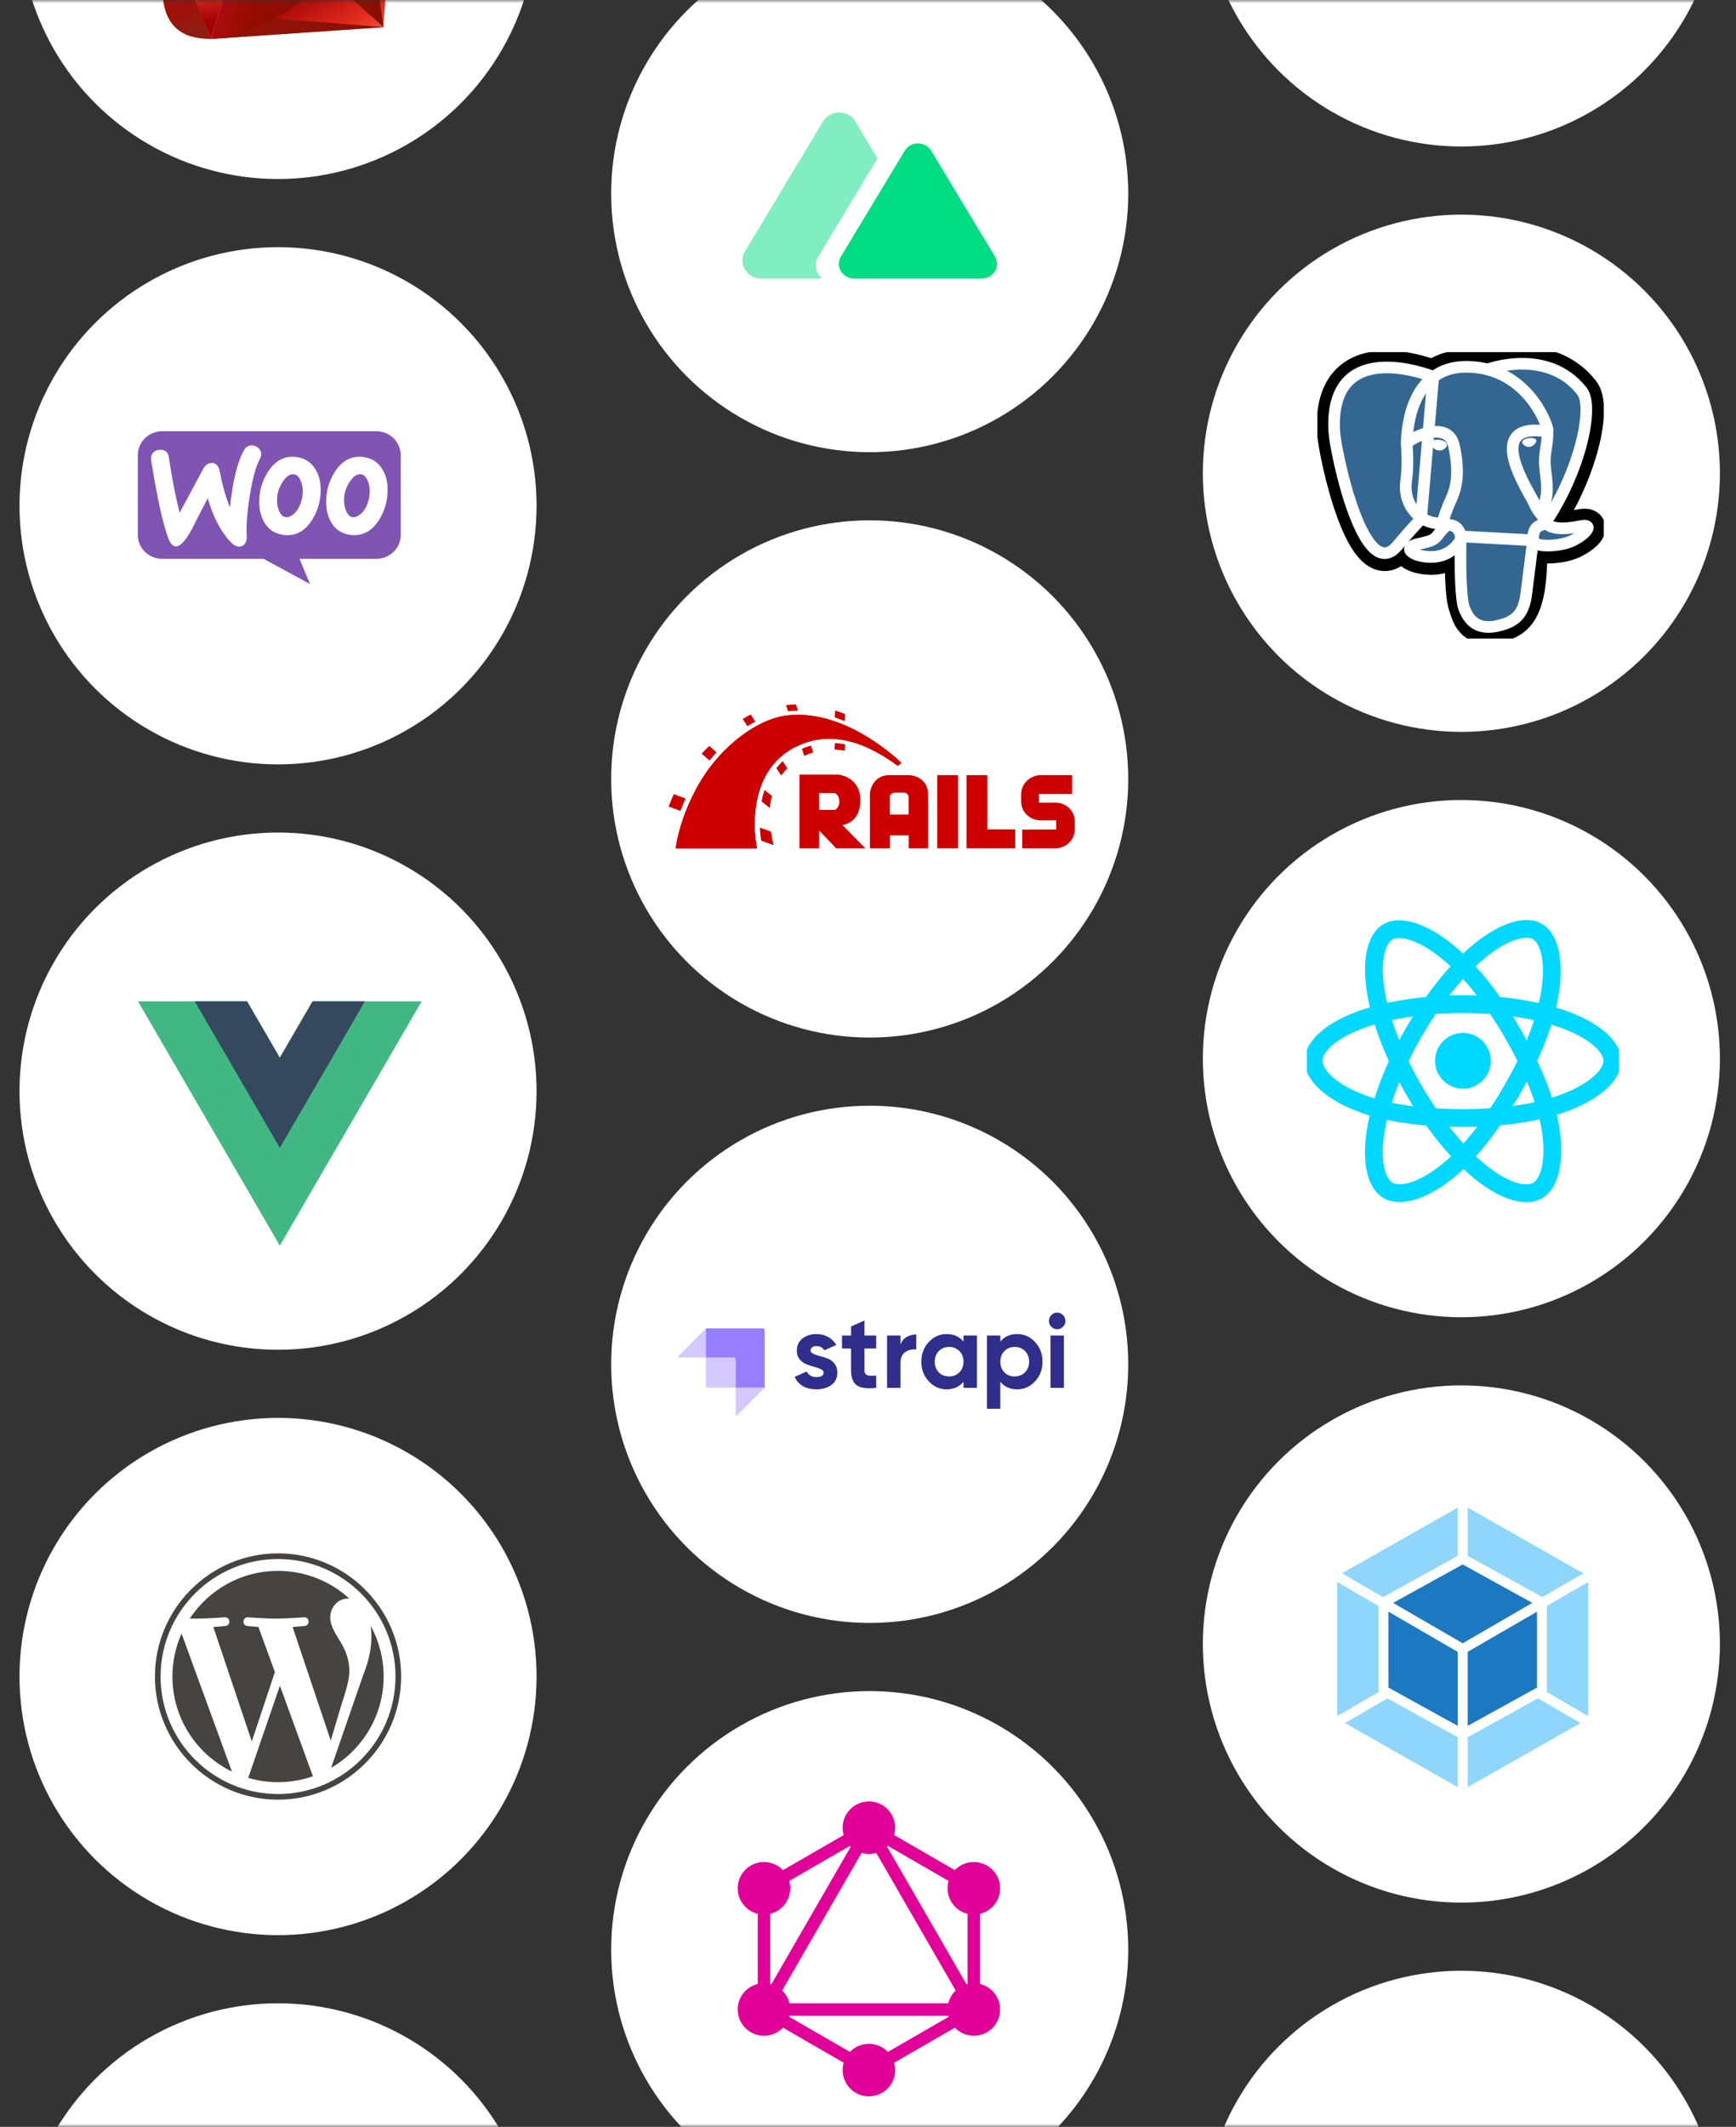 <svg width="267" height="327" viewBox="0 0 267 327" fill="none" xmlns="http://www.w3.org/2000/svg">
<rect x="0" y="0" width="267" height="327" fill="#333333" stroke="none"/>
<mask id="mask0_824:1119" style="mask-type:alpha" maskUnits="userSpaceOnUse" x="0" y="0" width="267" height="327">
<rect width="267" height="327" fill="#C4C4C4"/>
</mask>
<g mask="url(#mask0_824:1119)">
<circle cx="224.762" cy="72.762" r="39.762" fill="white"/>
<g clip-path="url(#clip0_824:1119)">
<path d="M235.276 86.203C235.556 83.868 235.472 83.528 237.21 83.905L237.652 83.944C238.989 84.004 240.737 83.729 241.781 83.253C243.992 82.227 245.303 80.514 243.123 80.964C238.151 81.99 237.79 80.305 237.79 80.305C243.042 72.512 245.239 62.62 243.341 60.199C238.173 53.593 229.225 56.717 229.076 56.799L229.027 56.808C228.047 56.602 226.963 56.481 225.707 56.464C223.457 56.429 221.75 57.054 220.453 58.036C220.453 58.036 204.493 51.461 205.234 66.306C205.392 69.465 209.759 90.22 214.972 83.941C216.88 81.646 218.72 79.707 218.72 79.707C219.632 80.314 220.728 80.624 221.876 80.512L221.965 80.436C221.939 80.734 221.951 81.033 222.001 81.327C220.659 82.828 221.055 83.091 218.371 83.643C215.656 84.202 217.253 85.198 218.292 85.46C219.555 85.776 222.476 86.224 224.451 83.461L224.372 83.776C224.898 84.197 224.862 86.803 224.94 88.665C225.017 90.526 225.139 92.266 225.52 93.29C225.9 94.313 226.345 96.954 229.872 96.214C232.819 95.583 235.073 94.673 235.279 86.219" fill="black"/>
<path d="M235.276 86.203C235.556 83.868 235.472 83.528 237.21 83.905L237.652 83.944C238.989 84.004 240.737 83.729 241.781 83.253C243.992 82.227 245.303 80.514 243.123 80.964C238.151 81.99 237.79 80.305 237.79 80.305C243.042 72.512 245.239 62.62 243.341 60.199C238.173 53.593 229.225 56.717 229.076 56.799L229.027 56.808C228.047 56.602 226.963 56.481 225.707 56.464C223.457 56.429 221.75 57.054 220.453 58.036C220.453 58.036 204.493 51.461 205.234 66.306C205.392 69.465 209.759 90.22 214.972 83.941C216.88 81.646 218.72 79.707 218.72 79.707C219.632 80.314 220.728 80.624 221.876 80.512L221.965 80.436C221.939 80.734 221.951 81.033 222.001 81.327C220.659 82.828 221.055 83.091 218.371 83.643C215.656 84.202 217.253 85.198 218.292 85.46C219.555 85.776 222.476 86.224 224.451 83.461L224.372 83.776C224.898 84.197 224.862 86.803 224.94 88.665C225.017 90.526 225.139 92.266 225.52 93.29C225.9 94.313 226.345 96.954 229.872 96.214C232.819 95.583 235.073 94.673 235.279 86.219" stroke="black" stroke-width="5.372"/>
<path d="M243.107 80.979C238.135 82.004 237.774 80.32 237.774 80.32C243.026 72.527 245.223 62.634 243.327 60.214C238.159 53.607 229.211 56.733 229.061 56.814L229.013 56.823C227.92 56.603 226.809 56.488 225.694 56.477C223.444 56.443 221.737 57.067 220.44 58.049C220.44 58.049 204.478 51.474 205.221 66.32C205.38 69.478 209.746 90.233 214.959 83.954C216.879 81.645 218.72 79.706 218.72 79.706C219.632 80.313 220.728 80.623 221.875 80.511L221.965 80.436C221.938 80.733 221.95 81.032 222.001 81.327C220.659 82.827 221.054 83.09 218.371 83.642C215.656 84.201 217.252 85.198 218.291 85.459C219.554 85.776 222.476 86.223 224.451 83.46L224.371 83.775C224.898 84.196 225.266 86.516 225.204 88.618C225.142 90.72 225.101 92.162 225.514 93.29C225.927 94.419 226.34 96.955 229.866 96.215C232.814 95.584 234.34 93.944 234.555 91.216C234.706 89.275 235.047 89.561 235.071 87.826L235.346 87.004C235.661 84.372 235.398 83.524 237.213 83.919L237.655 83.959C238.992 84.019 240.741 83.744 241.767 83.267C243.977 82.242 245.288 80.528 243.109 80.979H243.107Z" fill="#336791"/>
<path d="M229.06 56.733C228.509 56.905 237.944 53.284 243.308 60.136C245.201 62.557 243.007 72.449 237.755 80.243M224.662 82.471C224.525 87.367 224.697 92.298 225.175 93.481C225.653 94.665 226.68 97.008 230.209 96.255C233.156 95.623 234.23 94.4 234.694 91.701L235.783 83.07L224.662 82.471ZM220.434 57.925C220.434 57.925 204.461 51.395 205.204 66.24C205.363 69.399 209.729 90.154 214.942 83.875C216.845 81.581 218.565 79.787 218.565 79.787L220.434 57.925Z" stroke="white" stroke-width="1.79" stroke-linecap="round" stroke-linejoin="round"/>
<path d="M237.756 80.239C237.756 80.239 238.1 81.925 243.09 80.897C245.269 80.446 243.957 82.159 241.748 83.185C239.934 84.028 235.867 84.243 235.8 83.081C235.628 80.079 237.94 80.991 237.774 80.239C237.622 79.561 236.586 78.897 235.905 77.239C235.308 75.794 227.716 64.697 238.011 66.344C238.389 66.266 235.327 56.537 225.693 56.396C216.058 56.255 216.363 68.241 216.363 68.241" stroke="white" stroke-width="1.79" stroke-linecap="round" stroke-linejoin="bevel"/>
<path d="M221.967 81.268C220.625 82.768 221.02 83.031 218.337 83.584C215.622 84.143 217.218 85.139 218.257 85.4C219.52 85.717 222.441 86.164 224.416 83.4C225.019 82.557 224.413 81.215 223.587 80.874C223.188 80.709 222.655 80.502 221.97 81.27L221.967 81.268Z" stroke="white" stroke-width="1.79" stroke-linejoin="round"/>
<path d="M221.879 81.242C221.741 80.36 222.168 79.312 222.624 78.084C223.308 76.243 224.888 74.402 223.625 68.558C222.684 64.205 216.365 67.651 216.365 68.241C216.365 68.831 216.65 71.235 216.262 74.03C215.751 77.681 218.584 80.767 221.846 80.453" stroke="white" stroke-width="1.79" stroke-linecap="round" stroke-linejoin="round"/>
<path d="M220.375 68.153C220.346 68.355 220.745 68.893 221.263 68.965C221.781 69.038 222.223 68.618 222.252 68.415C222.281 68.212 221.882 67.992 221.364 67.919C220.846 67.847 220.401 67.954 220.375 68.153V68.153Z" fill="white" stroke="white" stroke-width="0.598"/>
<path d="M236.141 67.742C236.168 67.944 235.771 68.482 235.253 68.554C234.735 68.626 234.29 68.207 234.264 68.004C234.238 67.801 234.634 67.581 235.152 67.508C235.669 67.436 236.115 67.543 236.141 67.742Z" fill="white" stroke="white" stroke-width="0.297"/>
<path d="M237.992 66.347C238.078 67.93 237.652 69.005 237.597 70.689C237.517 73.136 238.763 75.936 236.886 78.741" stroke="white" stroke-width="1.79" stroke-linecap="round" stroke-linejoin="round"/>
</g>
<circle cx="224.762" cy="-17.238" r="39.762" fill="white"/>
<circle cx="133.762" cy="299.762" r="39.762" fill="white"/>
<g clip-path="url(#clip1_824:1119)">
<path fill-rule="evenodd" clip-rule="evenodd" d="M133.639 279.898L150.734 289.768V309.509L133.639 319.379L116.543 309.509V289.768L133.639 279.898ZM118.461 290.876V305.376L131.019 283.626L118.461 290.876ZM133.639 282.924L119.163 307.996H148.114L133.639 282.924ZM146.196 309.914H121.082L133.639 317.164L146.196 309.914ZM148.816 305.376L136.259 283.626L148.816 290.876V305.376Z" fill="#E10098"/>
<path d="M133.639 285.046C135.87 285.046 137.679 283.237 137.679 281.006C137.679 278.775 135.87 276.966 133.639 276.966C131.407 276.966 129.599 278.775 129.599 281.006C129.599 283.237 131.407 285.046 133.639 285.046Z" fill="#E10098"/>
<path d="M149.775 294.362C152.007 294.362 153.815 292.553 153.815 290.322C153.815 288.091 152.007 286.282 149.775 286.282C147.544 286.282 145.735 288.091 145.735 290.322C145.735 292.553 147.544 294.362 149.775 294.362Z" fill="#E10098"/>
<path d="M149.775 312.995C152.007 312.995 153.815 311.186 153.815 308.955C153.815 306.724 152.007 304.915 149.775 304.915C147.544 304.915 145.735 306.724 145.735 308.955C145.735 311.186 147.544 312.995 149.775 312.995Z" fill="#E10098"/>
<path d="M133.639 322.311C135.87 322.311 137.679 320.503 137.679 318.271C137.679 316.04 135.87 314.231 133.639 314.231C131.407 314.231 129.599 316.04 129.599 318.271C129.599 320.503 131.407 322.311 133.639 322.311Z" fill="#E10098"/>
<path d="M117.5 312.995C119.731 312.995 121.54 311.186 121.54 308.955C121.54 306.724 119.731 304.915 117.5 304.915C115.269 304.915 113.46 306.724 113.46 308.955C113.46 311.186 115.269 312.995 117.5 312.995Z" fill="#E10098"/>
<path d="M117.5 294.362C119.731 294.362 121.54 292.553 121.54 290.322C121.54 288.091 119.731 286.282 117.5 286.282C115.269 286.282 113.46 288.091 113.46 290.322C113.46 292.553 115.269 294.362 117.5 294.362Z" fill="#E10098"/>
</g>
<circle cx="42.762" cy="257.762" r="39.762" fill="white"/>
<path d="M26.52 257.761C26.52 264.19 30.256 269.746 35.674 272.379L27.926 251.151C27.025 253.171 26.52 255.406 26.52 257.761Z" fill="#464342"/>
<path d="M53.728 256.941C53.728 254.934 53.007 253.544 52.388 252.462C51.565 251.124 50.793 249.991 50.793 248.653C50.793 247.16 51.925 245.77 53.521 245.77C53.593 245.77 53.661 245.779 53.731 245.783C50.841 243.135 46.991 241.519 42.763 241.519C37.088 241.519 32.096 244.43 29.192 248.84C29.573 248.852 29.932 248.86 30.237 248.86C31.936 248.86 34.566 248.653 34.566 248.653C35.441 248.602 35.544 249.888 34.67 249.991C34.67 249.991 33.79 250.095 32.811 250.146L38.726 267.74L42.28 257.079L39.75 250.146C38.875 250.094 38.046 249.991 38.046 249.991C37.171 249.939 37.274 248.601 38.149 248.653C38.149 248.653 40.831 248.859 42.427 248.859C44.126 248.859 46.756 248.653 46.756 248.653C47.632 248.601 47.735 249.887 46.86 249.991C46.86 249.991 45.978 250.094 45.001 250.146L50.871 267.606L52.491 262.192C53.193 259.945 53.728 258.332 53.728 256.941Z" fill="#464342"/>
<path d="M43.048 259.182L38.175 273.343C39.63 273.771 41.169 274.005 42.763 274.005C44.654 274.005 46.468 273.678 48.157 273.084C48.113 273.014 48.074 272.94 48.041 272.86L43.048 259.182Z" fill="#464342"/>
<path d="M57.014 249.968C57.084 250.486 57.124 251.041 57.124 251.638C57.124 253.287 56.816 255.14 55.889 257.456L50.927 271.801C55.756 268.985 59.004 263.753 59.004 257.761C59.004 254.937 58.283 252.282 57.014 249.968Z" fill="#464342"/>
<path d="M42.763 238.828C32.323 238.828 23.829 247.321 23.829 257.761C23.829 268.202 32.323 276.695 42.763 276.695C53.202 276.695 61.697 268.202 61.697 257.761C61.697 247.321 53.202 238.828 42.763 238.828ZM42.763 275.827C32.801 275.827 24.697 267.723 24.697 257.761C24.697 247.8 32.801 239.696 42.763 239.696C52.723 239.696 60.827 247.8 60.827 257.761C60.827 267.723 52.723 275.827 42.763 275.827Z" fill="#464342"/>
<circle cx="224.762" cy="252.762" r="39.762" fill="white"/>
<g clip-path="url(#clip2_824:1119)">
<path d="M225 228.275L247 240.774V265.777L225 278.275L203 265.777V240.774L225 228.275Z" fill="white"/>
<path d="M243.072 264.914L225.728 274.769V267.096L236.534 261.123L243.072 264.914V264.914ZM244.26 263.835V243.229L237.916 246.912V260.158L244.26 263.835V263.835ZM206.86 264.914L224.204 274.769V267.096L213.392 261.123L206.86 264.914ZM205.672 263.835V243.229L212.016 246.912V260.158L205.672 263.835ZM206.417 241.893L224.204 231.787V239.204L212.806 245.501L212.715 245.553L206.417 241.893V241.893ZM243.515 241.893L225.728 231.787V239.204L237.126 245.496L237.217 245.547L243.515 241.893Z" fill="#8ED6FB"/>
<path d="M224.204 265.348L213.54 259.456V247.791L224.204 253.975V265.348ZM225.728 265.348L236.392 259.462V247.791L225.728 253.975V265.348ZM214.262 246.443L224.966 240.534L235.67 246.443L224.966 252.65L214.262 246.443V246.443Z" fill="#1C78C0"/>
</g>
<circle cx="42.762" cy="-12.238" r="39.762" fill="white"/>
<g clip-path="url(#clip3_824:1119)">
<path fill-rule="evenodd" clip-rule="evenodd" d="M52.891 -6.239L32.337 6L58.95 4.189L61 -22.721L52.891 -6.239Z" fill="url(#paint0_linear_824:1119)"/>
<path fill-rule="evenodd" clip-rule="evenodd" d="M58.994 4.171L56.706 -11.661L50.476 -3.411L58.994 4.171Z" fill="url(#paint1_linear_824:1119)"/>
<path fill-rule="evenodd" clip-rule="evenodd" d="M59.025 4.171L42.267 2.852L32.426 5.966L59.025 4.171Z" fill="url(#paint2_linear_824:1119)"/>
<path fill-rule="evenodd" clip-rule="evenodd" d="M32.45 5.969L36.636 -7.784L27.424 -5.808L32.45 5.969Z" fill="url(#paint3_linear_824:1119)"/>
<path fill-rule="evenodd" clip-rule="evenodd" d="M32.45 5.964L36.603 -7.833L50.398 -3.389C45.41 1.301 39.863 5.266 32.45 5.964Z" fill="url(#paint4_linear_824:1119)"/>
<path fill-rule="evenodd" clip-rule="evenodd" d="M25 -1.257C25.196 5.822 30.289 5.927 32.459 5.989L27.448 -5.747L25 -1.257Z" fill="#9E1209"/>
<path fill-rule="evenodd" clip-rule="evenodd" d="M36.598 -7.833L42.15 2.91C45.434 1.124 48.005 -1.051 50.359 -3.382L36.598 -7.833Z" fill="url(#paint5_radial_824:1119)"/>
<path fill-rule="evenodd" clip-rule="evenodd" d="M27.426 -5.732L26.639 3.662C28.123 5.696 30.166 5.872 32.308 5.714C30.758 1.846 27.662 -5.889 27.426 -5.732V-5.732Z" fill="url(#paint6_linear_824:1119)"/>
</g>
<circle cx="42.762" cy="167.762" r="39.762" fill="white"/>
<g clip-path="url(#clip4_824:1119)">
<path d="M48.074 153.956L43.037 162.628L37.999 153.956H21.223L43.037 191.509L64.85 153.956H48.074Z" fill="#41B883"/>
<path d="M48.074 153.956L43.037 162.628L37.999 153.956H29.949L43.037 176.487L56.125 153.956H48.074Z" fill="#34495E"/>
</g>
<circle cx="224.762" cy="162.762" r="39.762" fill="white"/>
<g clip-path="url(#clip5_824:1119)">
<path d="M225 167.384C227.368 167.384 229.287 165.465 229.287 163.098C229.287 160.731 227.368 158.812 225 158.812C222.633 158.812 220.714 160.731 220.714 163.098C220.714 165.465 222.633 167.384 225 167.384Z" fill="#00D8FF"/>
<path fill-rule="evenodd" clip-rule="evenodd" d="M225 154.383C230.755 154.383 236.101 155.209 240.132 156.597C244.989 158.269 247.975 160.803 247.975 163.098C247.975 165.489 244.811 168.182 239.595 169.91C235.652 171.216 230.463 171.898 225 171.898C219.399 171.898 214.096 171.258 210.108 169.896C205.063 168.171 202.025 165.444 202.025 163.098C202.025 160.822 204.876 158.307 209.664 156.637C213.71 155.227 219.188 154.383 225 154.383H225Z" stroke="#00D8FF" stroke-width="2.734"/>
<path fill-rule="evenodd" clip-rule="evenodd" d="M217.414 158.766C220.289 153.78 223.675 149.562 226.891 146.763C230.765 143.391 234.453 142.071 236.441 143.217C238.512 144.412 239.264 148.498 238.155 153.879C237.318 157.948 235.316 162.783 232.587 167.516C229.788 172.368 226.584 176.642 223.412 179.415C219.398 182.924 215.518 184.194 213.485 183.022C211.514 181.885 210.759 178.159 211.705 173.176C212.505 168.967 214.511 163.8 217.413 158.766L217.414 158.766Z" stroke="#00D8FF" stroke-width="2.734"/>
<path fill-rule="evenodd" clip-rule="evenodd" d="M217.421 167.529C214.538 162.549 212.575 157.508 211.755 153.324C210.769 148.283 211.466 144.429 213.453 143.279C215.522 142.081 219.438 143.471 223.546 147.119C226.653 149.877 229.842 154.025 232.579 158.753C235.386 163.6 237.489 168.511 238.307 172.644C239.342 177.874 238.504 181.87 236.474 183.046C234.504 184.186 230.899 182.979 227.055 179.671C223.807 176.876 220.332 172.558 217.421 167.528V167.529Z" stroke="#00D8FF" stroke-width="2.734"/>
</g>
<circle cx="133.762" cy="119.762" r="39.762" fill="white"/>
<path fill-rule="evenodd" clip-rule="evenodd" d="M157.21 127.547V130.421H162.37C163.427 130.421 165.242 129.643 165.305 127.467V126.355C165.305 124.497 163.79 123.402 162.37 123.402H159.798V122.068H164.894V119.178H160.003C158.741 119.178 157.052 120.226 157.052 122.179V123.179C157.052 125.133 158.725 126.133 160.003 126.133C163.553 126.149 159.151 126.133 162.433 126.133V127.531L157.21 127.547ZM129.566 126.848C129.566 126.848 132.327 126.61 132.327 123.021C132.327 119.432 128.982 119.098 128.982 119.098H122.955V130.421H125.984V127.689L128.604 130.421H133.085L129.566 126.848ZM128.398 124.529H125.984V121.941H128.414C128.414 121.941 129.093 122.195 129.093 123.227C129.093 124.259 128.398 124.529 128.398 124.529ZM139.806 119.178H136.73C134.536 119.178 133.795 121.178 133.795 122.131V130.421H136.872V128.436H139.759V130.421H142.741V122.131C142.741 119.717 140.564 119.178 139.806 119.178ZM139.759 125.228H136.856V122.481C136.856 122.481 136.856 121.861 137.818 121.861H138.875C139.728 121.861 139.743 122.481 139.743 122.481V125.228H139.759Z" fill="#CC0000"/>
<path d="M147.349 119.178H144.146V130.421H147.349V119.178Z" fill="#CC0000"/>
<path fill-rule="evenodd" clip-rule="evenodd" d="M151.845 127.515V119.178H148.658V127.515V130.421H151.845H156.153V127.515H151.845Z" fill="#CC0000"/>
<path fill-rule="evenodd" clip-rule="evenodd" d="M103.941 130.421H116.407C116.407 130.421 114.024 119.479 121.913 115.049C123.633 114.207 129.108 111.063 138.071 117.733C138.355 117.494 138.623 117.304 138.623 117.304C138.623 117.304 130.418 109.062 121.282 109.983C116.691 110.396 111.042 114.604 107.728 120.162C104.415 125.72 103.941 130.421 103.941 130.421Z" fill="#CC0000"/>
<path fill-rule="evenodd" clip-rule="evenodd" d="M103.941 130.421H116.407C116.407 130.421 114.024 119.479 121.913 115.049C123.633 114.207 129.108 111.063 138.071 117.733C138.355 117.494 138.623 117.304 138.623 117.304C138.623 117.304 130.418 109.062 121.282 109.983C116.691 110.396 111.042 114.604 107.728 120.162C104.415 125.72 103.941 130.421 103.941 130.421Z" fill="#CC0000"/>
<path fill-rule="evenodd" clip-rule="evenodd" d="M103.941 130.421H116.407C116.407 130.421 114.024 119.479 121.913 115.049C123.633 114.207 129.108 111.063 138.071 117.733C138.355 117.494 138.623 117.304 138.623 117.304C138.623 117.304 130.418 109.062 121.282 109.983C116.675 110.396 111.026 114.604 107.712 120.162C104.399 125.72 103.941 130.421 103.941 130.421ZM129.913 110.872L129.976 109.808C129.834 109.729 129.44 109.538 128.446 109.252L128.382 110.301C128.903 110.475 129.408 110.666 129.913 110.872Z" fill="#CC0000"/>
<path fill-rule="evenodd" clip-rule="evenodd" d="M128.414 114.239L128.351 115.239C128.872 115.255 129.392 115.319 129.913 115.43L129.976 114.445C129.44 114.334 128.919 114.271 128.414 114.239ZM122.576 109.284H122.734L122.418 108.315C121.929 108.315 121.424 108.347 120.903 108.411L121.203 109.348C121.661 109.3 122.118 109.284 122.576 109.284ZM123.333 115.128L123.696 116.224C124.154 116.002 124.611 115.811 125.069 115.668L124.722 114.62C124.185 114.779 123.728 114.953 123.333 115.128ZM116.17 110.952L115.46 109.856C115.065 110.062 114.655 110.285 114.229 110.539L114.955 111.65C115.365 111.396 115.76 111.158 116.17 110.952ZM119.404 118.098L120.162 119.241C120.43 118.844 120.746 118.479 121.093 118.114L120.383 117.034C120.02 117.367 119.688 117.733 119.404 118.098ZM117.117 123.211L118.395 124.228C118.458 123.608 118.568 122.989 118.726 122.37L117.59 121.464C117.385 122.052 117.243 122.64 117.117 123.211ZM110.206 115.668L109.085 114.683C108.675 115.08 108.281 115.477 107.918 115.875L109.133 116.923C109.464 116.494 109.827 116.065 110.206 115.668ZM105.44 122.767L103.626 122.1C103.326 122.782 102.995 123.577 102.837 124.005L104.651 124.672C104.857 124.132 105.188 123.354 105.44 122.767ZM116.88 127.245C116.911 128.087 116.99 128.769 117.069 129.246L118.963 129.929C118.821 129.309 118.679 128.611 118.584 127.864L116.88 127.245Z" fill="#CC0000"/>
<circle cx="133.762" cy="29.762" r="39.762" fill="white"/>
<path fill-rule="evenodd" clip-rule="evenodd" d="M131.543 18.676C130.441 16.84 127.685 16.84 126.582 18.676L114.566 38.687C113.463 40.523 114.842 42.818 117.047 42.818H126.427C125.485 42.021 125.136 40.641 125.849 39.457L134.949 24.348L131.543 18.676Z" fill="#80EEC0"/>
<path d="M139.154 23.168C140.055 21.674 142.308 21.674 143.209 23.168L153.03 39.456C153.931 40.95 152.805 42.818 151.003 42.818H131.36C129.558 42.818 128.431 40.95 129.333 39.456L139.154 23.168Z" fill="#00DC82"/>
<circle cx="42.762" cy="347.762" r="39.762" fill="white"/>
<circle cx="133.762" cy="209.762" r="39.762" fill="white"/>
<g clip-path="url(#clip6_824:1119)">
<g opacity="0.975">
<g opacity="0.975">
<path opacity="0.975" fill-rule="evenodd" clip-rule="evenodd" d="M113.146 213.346V208.999C113.146 208.845 113.021 208.719 112.867 208.719H108.563V204.232H117.311C117.465 204.232 117.59 204.358 117.59 204.513V213.346H113.146Z" fill="#8E75FF"/>
<path opacity="0.405" fill-rule="evenodd" clip-rule="evenodd" d="M108.563 204.232V208.719H104.455C104.378 208.719 104.315 208.656 104.315 208.579C104.315 208.542 104.33 208.506 104.356 208.48L108.563 204.232Z" fill="#8E75FF"/>
<path opacity="0.405" fill-rule="evenodd" clip-rule="evenodd" d="M113.146 217.494V213.346H117.59L113.384 217.593C113.33 217.648 113.242 217.648 113.187 217.593C113.161 217.567 113.146 217.531 113.146 217.494Z" fill="#8E75FF"/>
<path opacity="0.405" fill-rule="evenodd" clip-rule="evenodd" d="M108.563 208.719H113.007C113.084 208.719 113.146 208.782 113.146 208.859V213.346H108.842C108.688 213.346 108.563 213.221 108.563 213.066V208.719Z" fill="#8E75FF"/>
</g>
</g>
<path d="M134.71 207.329H132.952V210.676C132.952 210.955 133.022 211.159 133.16 211.288C133.298 211.416 133.501 211.489 133.767 211.505C134.011 211.52 134.308 211.519 134.658 211.502C134.671 211.501 134.687 211.5 134.708 211.499C134.734 211.498 134.756 211.518 134.757 211.544L134.757 211.547V213.337C134.757 213.361 134.739 213.382 134.715 213.384C134.702 213.386 134.691 213.387 134.683 213.388C133.306 213.536 132.333 213.399 131.762 212.977C131.182 212.548 130.892 211.781 130.892 210.676V207.329H129.55C129.523 207.329 129.502 207.308 129.502 207.282V205.381C129.502 205.355 129.523 205.334 129.55 205.334H130.892V204.004C130.892 203.967 130.914 203.933 130.948 203.918L132.886 203.058C132.91 203.048 132.938 203.059 132.948 203.082C132.951 203.088 132.952 203.095 132.952 203.102V205.334H134.71C134.736 205.334 134.757 205.355 134.757 205.381V207.282C134.757 207.308 134.736 207.329 134.71 207.329ZM138.493 206.718C138.685 206.203 139.002 205.816 139.444 205.559C139.848 205.323 140.295 205.196 140.784 205.176C140.806 205.175 140.835 205.174 140.873 205.173C140.899 205.173 140.921 205.194 140.921 205.22V205.22L140.921 207.403C140.921 207.446 140.886 207.481 140.843 207.481C140.841 207.481 140.839 207.481 140.836 207.481C140.242 207.427 139.709 207.559 139.236 207.876C138.741 208.209 138.493 208.761 138.493 209.534V213.332C138.493 213.358 138.472 213.38 138.446 213.38H136.48C136.454 213.38 136.433 213.358 136.433 213.332V205.381C136.433 205.355 136.454 205.334 136.48 205.334H138.446C138.472 205.334 138.493 205.355 138.493 205.381V206.718ZM148.236 205.334H150.202C150.228 205.334 150.249 205.355 150.249 205.381V213.332C150.249 213.358 150.228 213.38 150.202 213.38H148.236C148.21 213.38 148.188 213.358 148.188 213.332V212.43C147.571 213.213 146.703 213.605 145.585 213.605C144.52 213.605 143.607 213.195 142.846 212.374C142.084 211.553 141.704 210.547 141.704 209.357C141.704 208.166 142.084 207.16 142.846 206.339C143.607 205.519 144.52 205.108 145.585 205.108C146.703 205.108 147.571 205.5 148.188 206.283V205.381C148.188 205.355 148.21 205.334 148.236 205.334ZM144.387 210.998C144.802 211.416 145.329 211.626 145.968 211.626C146.607 211.626 147.137 211.414 147.557 210.99C147.978 210.566 148.188 210.022 148.188 209.357C148.188 208.691 147.978 208.147 147.557 207.723C147.137 207.3 146.607 207.088 145.968 207.088C145.329 207.088 144.802 207.3 144.387 207.723C143.972 208.147 143.764 208.691 143.764 209.357C143.764 210.022 143.972 210.569 144.387 210.998ZM156.443 205.108C157.518 205.108 158.437 205.519 159.198 206.339C159.959 207.16 160.34 208.166 160.34 209.357C160.34 210.547 159.959 211.553 159.198 212.374C158.437 213.195 157.518 213.605 156.443 213.605C155.325 213.605 154.462 213.213 153.855 212.43V216.551C153.855 216.577 153.834 216.598 153.808 216.598H151.842C151.816 216.598 151.795 216.577 151.795 216.551V205.381C151.795 205.355 151.816 205.334 151.842 205.334H153.808C153.834 205.334 153.855 205.355 153.855 205.381V206.283C154.462 205.5 155.325 205.108 156.443 205.108ZM154.478 210.998C154.893 211.416 155.42 211.626 156.059 211.626C156.698 211.626 157.228 211.414 157.649 210.99C158.069 210.566 158.279 210.022 158.279 209.357C158.279 208.691 158.069 208.147 157.649 207.723C157.228 207.3 156.698 207.088 156.059 207.088C155.42 207.088 154.893 207.3 154.478 207.723C154.063 208.147 153.855 208.691 153.855 209.357C153.855 210.022 154.063 210.569 154.478 210.998ZM162.589 204.368C162.249 204.368 161.953 204.242 161.703 203.99C161.453 203.738 161.327 203.44 161.327 203.097C161.327 202.754 161.453 202.453 161.703 202.196C161.953 201.938 162.249 201.81 162.589 201.81C162.941 201.81 163.241 201.938 163.492 202.196C163.742 202.453 163.867 202.754 163.867 203.097C163.867 203.44 163.742 203.738 163.492 203.99C163.241 204.242 162.941 204.368 162.589 204.368ZM161.567 213.332V205.381C161.567 205.355 161.588 205.334 161.614 205.334H163.58C163.606 205.334 163.627 205.355 163.627 205.381V213.332C163.627 213.358 163.606 213.38 163.58 213.38H161.614C161.588 213.38 161.567 213.358 161.567 213.332ZM124.663 207.619C124.663 207.833 124.804 208.008 125.086 208.142C125.368 208.276 125.712 208.394 126.116 208.496C126.521 208.598 126.926 208.726 127.33 208.882C127.735 209.037 128.078 209.298 128.36 209.662C128.643 210.027 128.784 210.483 128.784 211.03C128.784 211.856 128.477 212.492 127.865 212.937C127.253 213.382 126.489 213.605 125.573 213.605C123.97 213.605 122.866 212.995 122.26 211.775C122.255 211.764 122.248 211.751 122.24 211.734C122.229 211.71 122.239 211.682 122.262 211.671L122.263 211.67L123.996 210.896C124.042 210.876 124.096 210.895 124.119 210.94L124.119 210.941C124.389 211.462 124.874 211.722 125.573 211.722C126.308 211.722 126.675 211.491 126.675 211.03C126.675 210.816 126.534 210.641 126.252 210.507C125.97 210.373 125.626 210.252 125.222 210.145C124.817 210.038 124.413 209.904 124.008 209.743C123.603 209.582 123.26 209.327 122.978 208.978C122.696 208.63 122.554 208.193 122.554 207.667C122.554 206.873 122.845 206.248 123.425 205.792C124.005 205.336 124.727 205.108 125.589 205.108C126.239 205.108 126.83 205.256 127.362 205.551C127.845 205.819 128.231 206.17 128.529 206.642C128.544 206.666 128.564 206.7 128.59 206.744C128.603 206.766 128.596 206.795 128.573 206.809L128.569 206.811L126.831 207.586C126.8 207.599 126.764 207.589 126.746 207.56C126.485 207.159 126.1 206.959 125.589 206.959C125.323 206.959 125.102 207.018 124.926 207.136C124.751 207.254 124.663 207.415 124.663 207.619Z" fill="#2F2E8B"/>
</g>
<circle cx="224.762" cy="342.762" r="39.762" fill="white"/>
<circle cx="42.762" cy="77.762" r="39.762" fill="white"/>
<g clip-path="url(#clip7_824:1119)">
<path d="M24.95 66.305H57.864C59.947 66.305 61.633 67.951 61.633 69.984V82.247C61.633 84.28 59.947 85.926 57.864 85.926H46.061L47.681 89.798L40.556 85.926H24.966C22.884 85.926 21.197 84.28 21.197 82.247V69.984C21.181 67.967 22.867 66.305 24.95 66.305H24.95Z" fill="#7F54B3"/>
<path d="M23.5 69.659C23.73 69.354 24.075 69.193 24.535 69.161C25.373 69.097 25.85 69.482 25.965 70.316C26.475 73.669 27.034 76.509 27.625 78.835L31.225 72.145C31.554 71.536 31.965 71.215 32.458 71.183C33.181 71.135 33.625 71.584 33.806 72.53C34.217 74.664 34.743 76.477 35.367 78.017C35.795 73.942 36.518 71.006 37.537 69.193C37.784 68.744 38.145 68.519 38.622 68.487C39 68.455 39.345 68.567 39.658 68.808C39.97 69.049 40.134 69.354 40.167 69.723C40.184 70.011 40.134 70.252 40.003 70.493C39.362 71.648 38.836 73.589 38.408 76.284C37.998 78.9 37.85 80.937 37.948 82.397C37.981 82.798 37.915 83.151 37.751 83.456C37.554 83.809 37.258 84.001 36.88 84.033C36.452 84.066 36.009 83.873 35.581 83.44C34.053 81.916 32.836 79.638 31.949 76.605C30.88 78.659 30.091 80.199 29.582 81.226C28.612 83.039 27.79 83.969 27.1 84.017C26.656 84.049 26.278 83.68 25.949 82.91C25.111 80.808 24.207 76.75 23.237 70.733C23.171 70.316 23.27 69.947 23.5 69.658L23.5 69.659ZM58.824 72.177C58.233 71.166 57.361 70.557 56.194 70.316C55.882 70.252 55.586 70.22 55.307 70.22C53.729 70.22 52.447 71.022 51.444 72.626C50.589 73.99 50.162 75.498 50.162 77.151C50.162 78.386 50.425 79.445 50.951 80.327C51.543 81.338 52.414 81.948 53.581 82.188C53.893 82.253 54.189 82.285 54.468 82.285C56.063 82.285 57.345 81.483 58.331 79.878C59.186 78.498 59.613 76.99 59.613 75.338C59.63 74.087 59.35 73.044 58.824 72.177V72.177ZM56.753 76.621C56.523 77.68 56.112 78.466 55.504 78.996C55.027 79.413 54.584 79.589 54.172 79.509C53.778 79.429 53.449 79.092 53.203 78.466C53.005 77.969 52.907 77.472 52.907 77.006C52.907 76.605 52.94 76.204 53.022 75.835C53.17 75.177 53.449 74.536 53.893 73.926C54.435 73.14 55.011 72.819 55.603 72.931C55.997 73.012 56.326 73.349 56.572 73.974C56.77 74.472 56.868 74.969 56.868 75.434C56.868 75.851 56.835 76.252 56.753 76.621L56.753 76.621ZM48.534 72.177C47.943 71.166 47.055 70.557 45.904 70.316C45.592 70.252 45.296 70.22 45.017 70.22C43.439 70.22 42.157 71.022 41.154 72.626C40.299 73.99 39.872 75.498 39.872 77.151C39.872 78.386 40.135 79.445 40.661 80.327C41.253 81.338 42.124 81.948 43.291 82.188C43.603 82.253 43.899 82.285 44.178 82.285C45.773 82.285 47.055 81.483 48.041 79.878C48.896 78.498 49.323 76.99 49.323 75.338C49.323 74.087 49.06 73.044 48.534 72.177V72.177ZM46.447 76.621C46.217 77.68 45.806 78.466 45.198 78.996C44.721 79.413 44.277 79.589 43.866 79.509C43.472 79.429 43.143 79.092 42.896 78.466C42.699 77.969 42.601 77.472 42.601 77.006C42.601 76.605 42.633 76.204 42.716 75.835C42.864 75.177 43.143 74.536 43.587 73.926C44.129 73.14 44.705 72.819 45.296 72.931C45.691 73.012 46.02 73.349 46.266 73.974C46.463 74.472 46.562 74.969 46.562 75.434C46.578 75.851 46.529 76.252 46.447 76.621L46.447 76.621Z" fill="white"/>
</g>
</g>
<defs>
<linearGradient id="paint0_linear_824:1119" x1="56.629" y1="9.274" x2="49.003" y2="-4.154" gradientUnits="userSpaceOnUse">
<stop stop-color="#FB7655"/>
<stop offset="0.41" stop-color="#E42B1E"/>
<stop offset="0.99" stop-color="#990000"/>
<stop offset="1" stop-color="#990000"/>
</linearGradient>
<linearGradient id="paint1_linear_824:1119" x1="60.412" y1="-2.021" x2="50.608" y2="-8.582" gradientUnits="userSpaceOnUse">
<stop stop-color="#871101"/>
<stop offset="0.99" stop-color="#911209"/>
<stop offset="1" stop-color="#911209"/>
</linearGradient>
<linearGradient id="paint2_linear_824:1119" x1="52.581" y1="9.682" x2="42.777" y2="3.121" gradientUnits="userSpaceOnUse">
<stop stop-color="#871101"/>
<stop offset="0.99" stop-color="#911209"/>
<stop offset="1" stop-color="#911209"/>
</linearGradient>
<linearGradient id="paint3_linear_824:1119" x1="32.031" y1="-6.789" x2="33.557" y2="3.098" gradientUnits="userSpaceOnUse">
<stop stop-color="white"/>
<stop offset="0.23" stop-color="#E57252"/>
<stop offset="0.46" stop-color="#DE3B20"/>
<stop offset="0.99" stop-color="#A60003"/>
<stop offset="1" stop-color="#A60003"/>
</linearGradient>
<linearGradient id="paint4_linear_824:1119" x1="43.002" y1="1.163" x2="34.594" y2="-0.906" gradientUnits="userSpaceOnUse">
<stop stop-color="#8C0C01"/>
<stop offset="0.54" stop-color="#990C00"/>
<stop offset="0.99" stop-color="#A80D0E"/>
<stop offset="1" stop-color="#A80D0E"/>
</linearGradient>
<radialGradient id="paint5_radial_824:1119" cx="0" cy="0" r="1" gradientUnits="userSpaceOnUse" gradientTransform="translate(38.462 -3.444) scale(12.164 12.197)">
<stop stop-color="#A30C00"/>
<stop offset="0.99" stop-color="#800E08"/>
<stop offset="1" stop-color="#800E08"/>
</radialGradient>
<linearGradient id="paint6_linear_824:1119" x1="29.846" y1="5.955" x2="26.799" y2="-4.352" gradientUnits="userSpaceOnUse">
<stop stop-color="#8B2114"/>
<stop offset="0.43" stop-color="#9E100A"/>
<stop offset="0.99" stop-color="#B3100C"/>
<stop offset="1" stop-color="#B3100C"/>
</linearGradient>
<clipPath id="clip0_824:1119">
<rect width="44.043" height="44.043" fill="white" transform="translate(202.617 54.141)"/>
</clipPath>
<clipPath id="clip1_824:1119">
<rect width="45.804" height="45.804" fill="white" transform="translate(110.737 276.736)"/>
</clipPath>
<clipPath id="clip2_824:1119">
<rect width="44" height="50" fill="white" transform="translate(203 228.275)"/>
</clipPath>
<clipPath id="clip3_824:1119">
<rect width="36" height="36" fill="white" transform="translate(25 -30)"/>
</clipPath>
<clipPath id="clip4_824:1119">
<rect width="43.628" height="37.553" fill="white" transform="translate(21.224 153.956)"/>
</clipPath>
<clipPath id="clip5_824:1119">
<rect width="48" height="48" fill="white" transform="translate(201 139.138)"/>
</clipPath>
<clipPath id="clip6_824:1119">
<rect width="59.643" height="15.905" fill="white" transform="translate(104.224 201.81)"/>
</clipPath>
<clipPath id="clip7_824:1119">
<rect width="40.436" height="23.588" fill="white" transform="translate(21.197 66.305)"/>
</clipPath>
</defs>
</svg>
